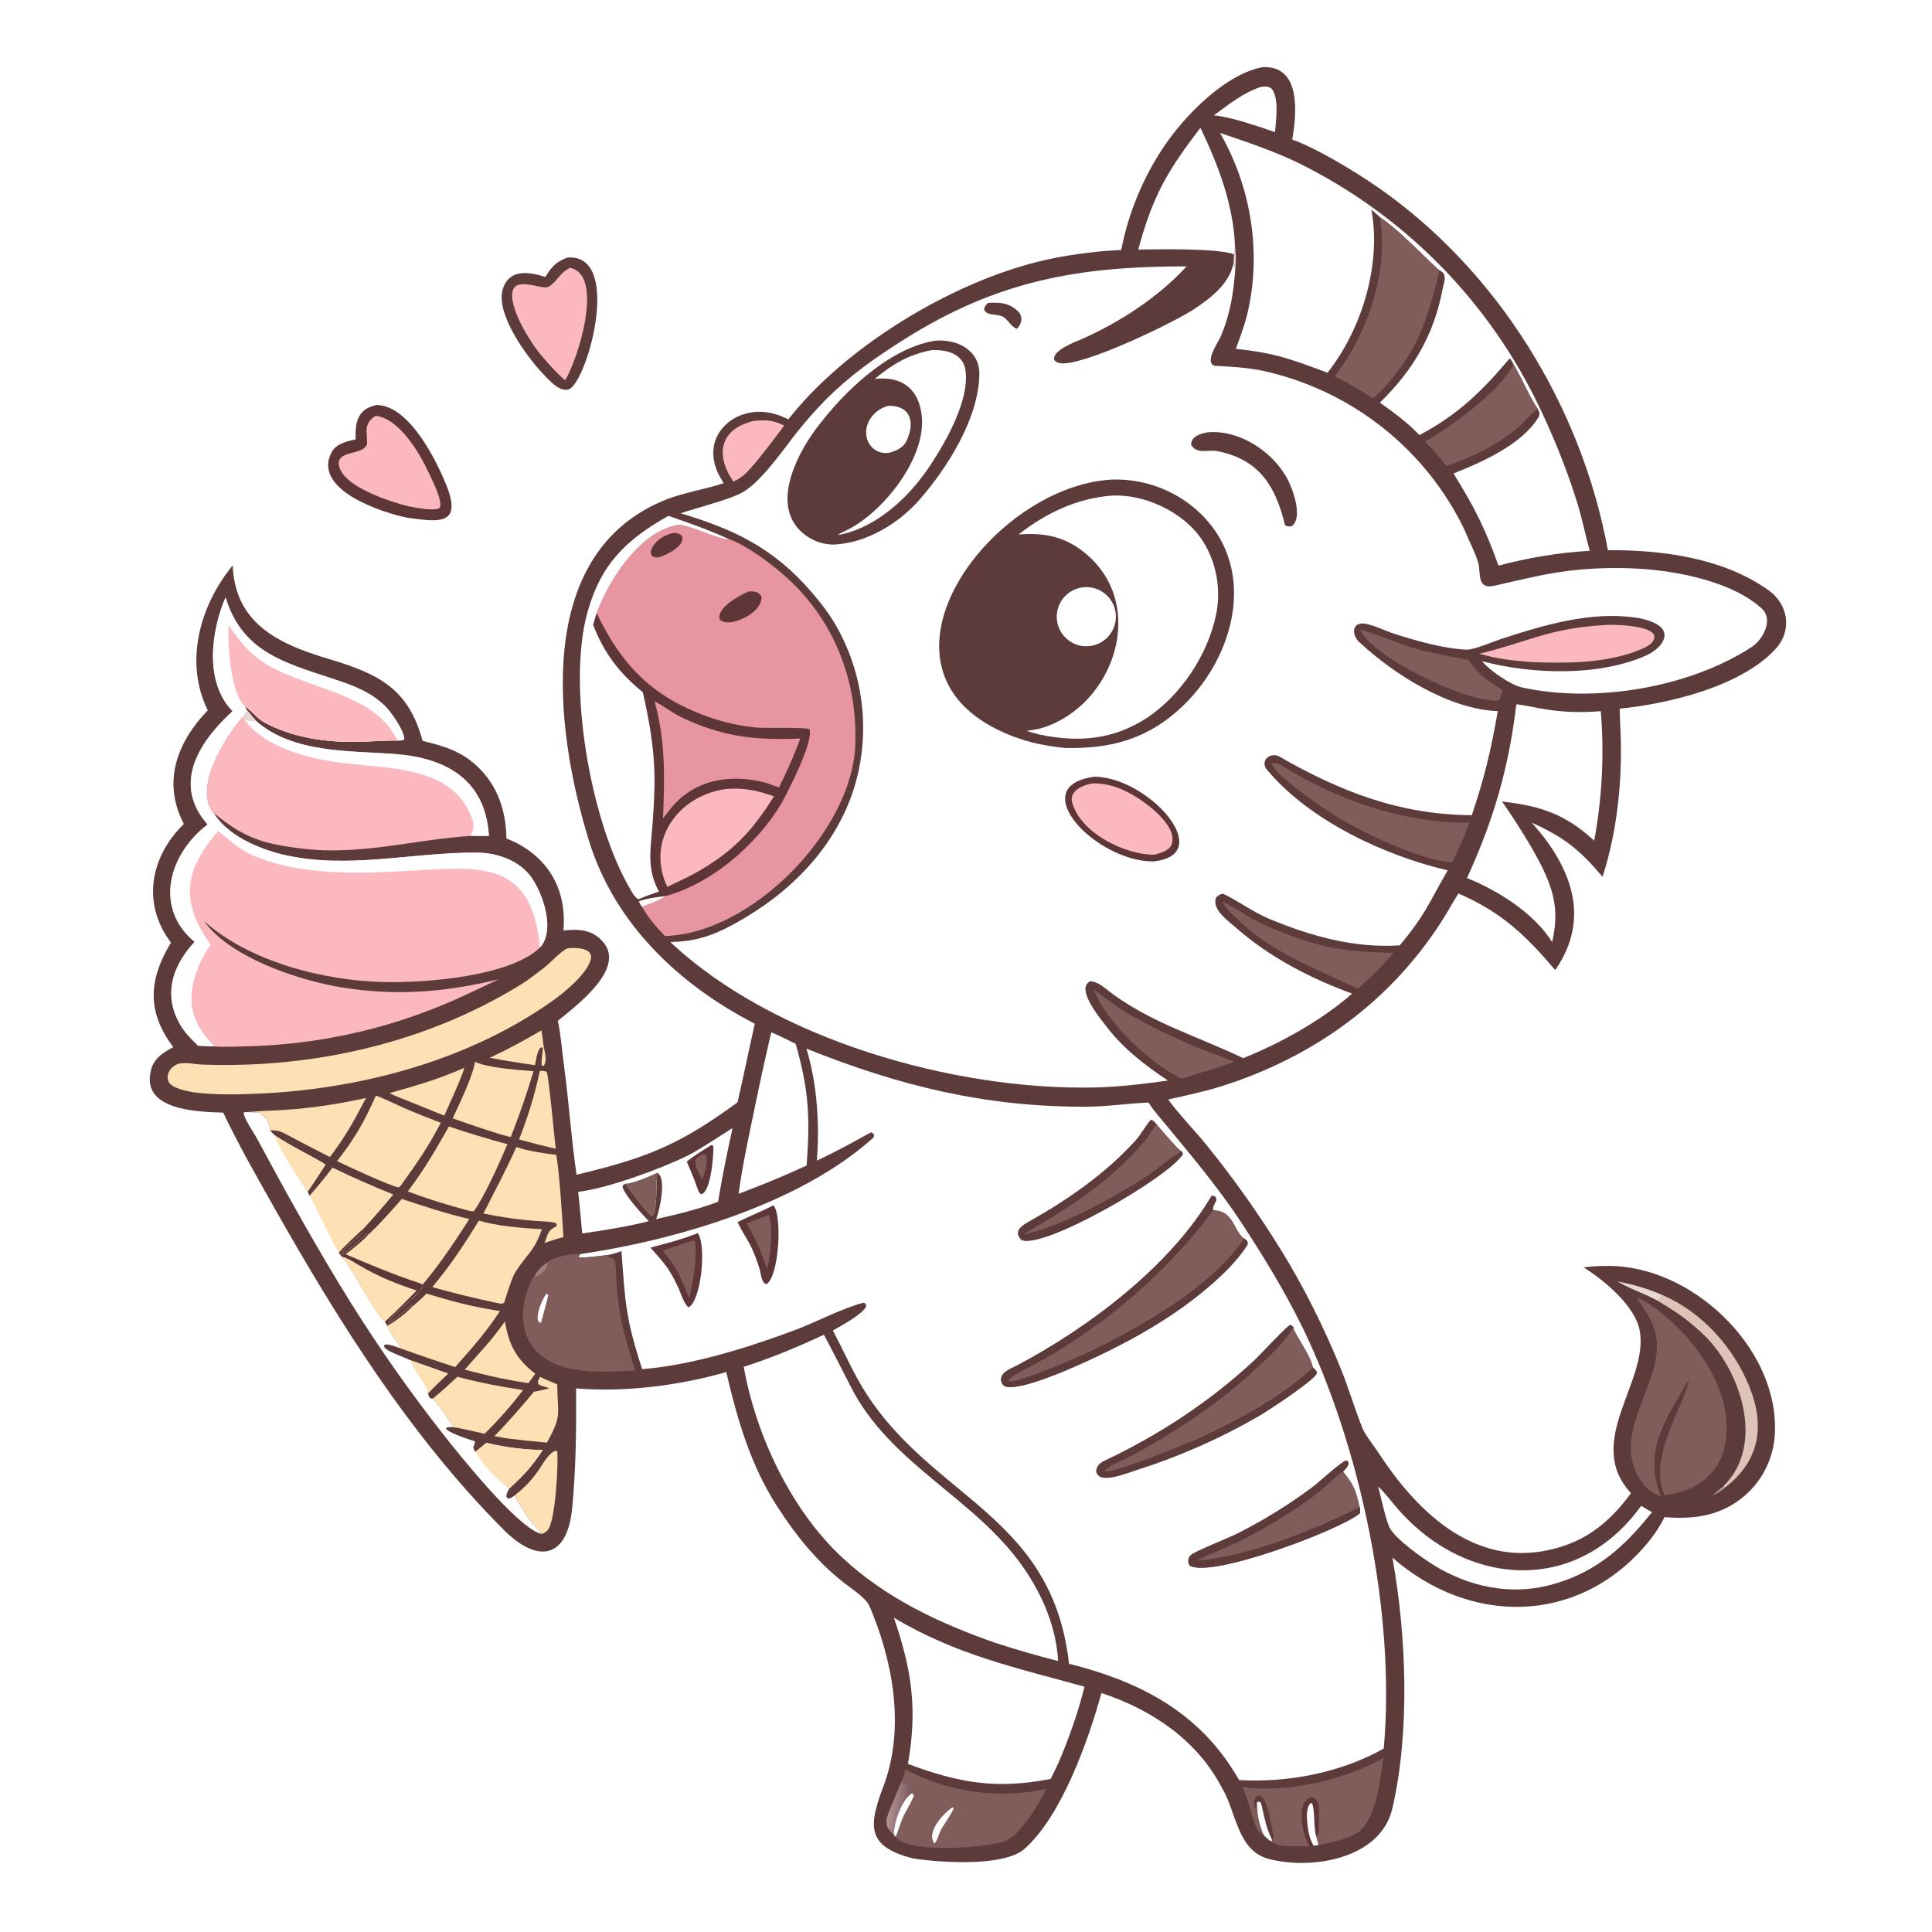 <svg version="1.1" xmlns="http://www.w3.org/2000/svg" style="display: block;" viewBox="0 0 2048 2048" width="1024" height="1024" preserveAspectRatio="none">
<defs>
	<linearGradient id="Gradient1" gradientUnits="userSpaceOnUse" x1="960.485" y1="1917.98" x2="942.328" y2="1915.29">
		<stop class="stop0" offset="0" stop-opacity="1" stop-color="rgb(128,96,102)"/>
		<stop class="stop1" offset="1" stop-opacity="1" stop-color="rgb(180,144,145)"/>
	</linearGradient>
</defs>
<path transform="translate(0,0)" fill="rgb(255,255,255)" d="M 0 0 L 2048 0 L 2048 2048 L 0 2048 L 0 0 z"/>
<path transform="translate(0,0)" fill="rgb(93,59,59)" d="M 1338.09 71.229 C 1379.78 68.714 1374.52 121.063 1369.8 147.965 C 1396.64 157.468 1437.87 182.708 1461.12 198.911 C 1588.36 287.556 1676.57 431.587 1704.43 583.223 C 1762.04 582.886 1826.61 591.422 1874.62 625.625 C 1895.99 640.844 1899.91 668.352 1882.35 687.683 C 1845.96 727.745 1768.71 746.008 1716.94 751.249 C 1717.03 757.251 1717.25 763.189 1717.56 769.182 C 1720.31 822.461 1715.18 878.445 1698.78 929.454 C 1674.35 900.751 1659.09 888.162 1623.75 872.046 C 1664.87 918.092 1687.37 972.385 1648.6 1028.33 C 1617.37 991.572 1591.81 966.976 1545.98 947.116 C 1540.04 956.433 1534.58 966.64 1528.5 976.147 C 1473.56 1062.02 1392.52 1120.31 1295.87 1151.13 C 1277.91 1156.86 1256.78 1161.39 1238.32 1165.51 C 1247.61 1178.83 1267.96 1200.02 1279.49 1214.39 C 1307.82 1249.44 1333.91 1286.24 1357.61 1324.56 C 1381.91 1363.67 1403.77 1407.77 1421.14 1450.44 C 1429.86 1471.84 1436.36 1495.03 1445.23 1516.13 C 1449.56 1524.27 1456.1 1532.17 1461.07 1539.78 C 1499.5 1598.64 1557.12 1657.12 1634 1644.55 C 1675.92 1637.7 1704.21 1616.76 1728.92 1582.79 C 1678.57 1528.53 1747.74 1464.94 1738.25 1410.98 C 1733.57 1384.35 1700.63 1357.25 1678.62 1343.39 C 1690.24 1341.99 1701.96 1341.6 1713.65 1342.19 C 1799.82 1347.3 1887.06 1433.21 1881.33 1521.28 C 1879.76 1546.09 1868.29 1569.23 1849.5 1585.51 C 1824.47 1606.92 1796.09 1610.79 1764.49 1608.22 C 1759.01 1619.01 1752.23 1629.08 1744.29 1638.2 C 1671.6 1722.79 1557.89 1722.81 1475.98 1651.13 C 1490.87 1732.91 1494.89 1835.75 1475.93 1917.11 C 1463.38 1970.9 1389.99 1982.38 1344.92 1970.53 C 1311.14 1961.64 1310.72 1920.2 1295.15 1894.95 C 1269.06 1844.64 1220.68 1812.05 1167.56 1794.72 C 1154.12 1843.54 1125.67 1924.92 1085.98 1959.88 C 1064.29 1978.99 997.908 1974.5 968.609 1970.17 C 915.523 1957.12 921.501 1933.01 938.013 1889.3 C 959.212 1828.51 946.036 1758.64 921.003 1700.94 C 916.3 1693.54 906.428 1686.56 899.645 1681.57 C 868.084 1658.35 844.064 1628.43 822.978 1595.5 C 795.489 1552.57 781.33 1503.82 769.875 1454.46 C 720.173 1468.75 662.349 1476.03 610.712 1471.75 C 610.956 1515.07 610.603 1554.74 606.594 1598.07 C 601.574 1652.31 570.215 1658.03 533.875 1621.58 C 435.44 1522.85 359.742 1402.24 291.428 1281.44 C 272.888 1248.65 252.654 1213.27 236.624 1179.43 C 207.608 1178.52 147.568 1176.75 160.553 1132.59 C 163.832 1121.44 174.087 1114.9 183.706 1110.07 C 155.201 1072.03 157.608 1038.29 181.246 999.231 C 150.079 958.027 159.064 908.449 194.899 873.403 C 171.69 829.087 187.54 786.988 220.241 752.975 C 195.048 701.836 211.888 641.631 246.673 599.384 C 246.941 607.667 248.201 615.889 250.427 623.872 C 263.277 669.394 307.603 686.25 348.583 698.545 C 401.27 714.353 432.98 729.731 447.964 785.375 C 470.746 790.869 489.098 796.238 506.519 812.932 C 527.871 833.394 536.362 859.812 536.84 888.831 C 578.998 905.245 601.41 941.136 597.196 986.365 C 613.482 984.597 628.25 985.254 639.637 998.87 C 663.319 1027.19 610.838 1066.1 591.299 1082.13 C 594.38 1095.37 595.91 1115.22 597.807 1129.21 C 602.972 1167.28 605.56 1207.38 611.173 1245.25 C 686.153 1227.3 720.038 1213.71 781.79 1168.55 C 788.183 1141.01 793.864 1112.88 800.099 1085.2 C 719.838 1043.85 651.49 979.318 624.297 891.144 C 588.113 773.819 564.121 585.461 706.758 529.295 C 724.259 522.404 748.222 518.414 767.098 512.221 C 764.555 507.89 761.681 503.168 759.861 498.658 C 744.103 459.621 780.531 429.424 817.936 437.981 C 825.115 439.624 829.137 441.543 835.625 444.478 C 840.966 437.803 846.508 431.29 852.244 424.951 C 913.458 357.996 1012.12 299.514 1100.14 277.437 C 1127.23 270.642 1160.68 266.21 1188.56 264.968 C 1196.2 225.614 1211.69 188.202 1234.09 154.959 C 1255.96 122.495 1298.36 78.964 1338.09 71.229 z"/>
<path transform="translate(0,0)" fill="rgb(255,255,255)" d="M 1307.59 279.262 L 1309.5 284.38 C 1307.62 310.178 1304.38 332.3 1294.08 356.449 C 1291.25 363.067 1280.53 377.828 1284.15 385.214 C 1285.49 386.708 1286.08 387.637 1288.09 387.759 C 1305.97 388.849 1322.49 389.448 1340.21 393.407 C 1432.67 414.059 1511.53 476.266 1552.48 561.767 C 1557.02 572.894 1563.56 585.158 1567.02 596.55 C 1569.83 605.804 1564.97 625.108 1583.34 621.038 C 1608.94 615.367 1634.2 608.814 1660.41 605.378 C 1686.23 602.127 1712.3 601.304 1738.27 602.922 C 1779.58 605.534 1836.35 616.658 1867.55 645.113 C 1880.23 656.671 1868.92 677.981 1856.91 685.818 C 1790.63 729.072 1690.45 745.727 1613.22 728.683 C 1600.9 725.957 1578.53 710.172 1570.94 700.832 C 1623.69 715.025 1696.23 717.377 1746.46 694.144 C 1755.3 690.054 1769.8 677.998 1762.47 667.06 C 1757.67 659.912 1742.77 655.951 1734.4 654.743 C 1685.94 647.747 1637.17 662.375 1591.52 677.257 C 1583.52 679.87 1562.04 688.966 1554.82 688.673 C 1530.94 687.704 1501.46 679.352 1478.53 672.014 C 1468.53 668.782 1458.66 663.582 1448.4 661.378 C 1433.2 658.114 1432 672.423 1441.05 680.824 C 1478.15 715.266 1536.25 751.902 1587.77 753.848 C 1580 797.236 1574.07 822.596 1560.2 864.113 C 1483.11 863.724 1419.83 838.6 1355.24 801.466 C 1345.16 797.459 1335.67 807.168 1343.01 815.943 C 1388.25 870.026 1467.81 907.049 1534.61 922.622 C 1514.64 957.314 1510.94 969.553 1483.78 1002.12 C 1435.79 1005.24 1390.14 992.533 1346.17 974.314 C 1328.74 967.256 1313.75 955.62 1296.97 947.612 C 1293.91 947.003 1289.39 950.058 1288.7 952.636 C 1285.42 964.844 1302.01 976.229 1310.05 983.306 C 1345.75 1014.74 1388.88 1036.99 1433.32 1053.28 C 1401.17 1081.52 1357.42 1105.87 1317.84 1121.68 C 1268.8 1098.07 1215.99 1083.07 1172.38 1048.18 C 1168.15 1044.79 1161.27 1040.14 1155.79 1040.2 C 1140.02 1047.58 1164.96 1077.76 1171.09 1085.93 C 1189.81 1110.81 1212.42 1128.34 1238.03 1145.43 C 1213.02 1148.98 1185.46 1152.23 1160.22 1152.77 C 1011.28 1155.97 820.38 1101.93 710.561 998.554 C 736.643 998.123 754.906 992.179 778.049 979.566 C 836.913 947.483 886.059 898.611 905.966 833.406 C 922.401 777.971 916.149 718.279 888.586 667.452 C 880.343 652.12 870.711 639.672 859.362 626.607 C 819.33 580.521 777.759 561.054 721.495 544.107 C 739.364 538.135 768.728 530.772 784.406 523.35 C 805.434 513.396 830.097 476.651 845.705 457.083 C 854.872 445.607 864.617 434.604 874.901 424.117 C 901.668 397.306 927.192 379.533 958.924 359.512 C 1057.61 297.249 1144.13 282.228 1257.8 282.365 C 1228.48 314.622 1187.52 341.201 1148.14 358.844 C 1140.23 362.391 1114.26 371.426 1117.68 381.988 C 1119.58 383.482 1121.11 384.54 1123.57 384.977 C 1146.58 389.061 1243.83 342.317 1266.41 327.29 C 1283.67 315.804 1303.22 300.557 1307.59 279.262 z"/>
<path transform="translate(0,0)" fill="rgb(93,59,59)" d="M 1177.63 508.424 C 1178.77 508.387 1179.91 508.349 1181.05 508.312 C 1216.02 507.807 1249.7 521.467 1274.45 546.183 C 1332.59 605.164 1308.59 695.423 1254.48 747.758 C 1217.89 783.148 1177.94 794.082 1128.63 792.847 C 1109.14 790.724 1092.64 787.71 1074.13 780.685 C 902.536 715.567 1046.5 516.523 1177.63 508.424 z"/>
<path transform="translate(0,0)" fill="rgb(255,255,255)" d="M 1177.61 525.442 C 1212.82 523.14 1254.53 542.725 1274.08 572.105 C 1289.55 595.366 1294.82 625.143 1288.89 652.577 C 1279.82 694.582 1252.19 736.325 1216.54 760.536 C 1180.17 784.285 1143.68 787.239 1102.19 778.718 C 1097.61 777.604 1092.79 776.115 1088.24 774.802 C 1094.27 773.884 1100.51 773.048 1106.21 771.177 C 1181.27 746.543 1216.69 641.708 1150.9 586.839 C 1128.92 568.511 1106.95 564.479 1079.7 566.584 C 1108.25 544.138 1141.17 528.386 1177.61 525.442 z"/>
<path transform="translate(0,0)" fill="rgb(255,255,255)" d="M 1146.95 622.719 C 1164.01 620.19 1179.91 631.921 1182.53 648.969 C 1185.14 666.018 1173.49 681.977 1156.46 684.682 C 1139.3 687.406 1123.2 675.653 1120.56 658.48 C 1117.93 641.307 1129.76 625.267 1146.95 622.719 z"/>
<path transform="translate(0,0)" fill="rgb(93,59,59)" d="M 990.55 361.235 C 1013.93 358.974 1038.6 370.653 1038.16 397.005 C 1037.39 443.279 1004.79 494.989 975.376 528.966 C 953.039 554.768 918.523 575.79 883.764 577.269 C 873.335 577.238 863.172 573.966 854.683 567.907 C 815.221 539.949 843.078 484.165 864.635 455.125 C 893.6 416.103 941.307 369.689 990.55 361.235 z"/>
<path transform="translate(0,0)" fill="rgb(255,255,255)" d="M 986.859 371.282 C 1002.71 370.169 1020.98 374.529 1023.46 392.707 C 1027.76 424.193 1003.14 467.336 986.579 492.596 C 964.106 526.879 929.266 559.667 888.108 567.255 C 890.379 565.189 894.166 563.664 897.056 562.296 C 935.208 543.923 982.217 486.126 977.052 440.401 C 973.838 411.939 955.649 398.293 927.107 401.742 C 945.473 386.446 963.146 375.894 986.859 371.282 z"/>
<path transform="translate(0,0)" fill="rgb(255,255,255)" d="M 941.362 430.176 C 964.833 429.553 970.46 446.874 961.009 467.282 C 957.565 474.718 949.792 478.102 942.069 480.084 C 937.603 480.254 934.468 480.324 930.332 478.361 C 924.865 475.832 920.778 471.038 919.148 465.239 C 914.53 449.398 926.36 434.326 941.362 430.176 z"/>
<path transform="translate(0,0)" fill="rgb(94,54,56)" d="M 1160.15 823.352 C 1217.26 823.637 1290.51 905.807 1222.96 913.118 C 1162.43 913.996 1084.87 833.343 1160.15 823.352 z"/>
<path transform="translate(0,0)" fill="rgb(251,185,191)" d="M 1158.75 830.365 C 1172.75 830.357 1184.44 833.826 1198.72 841.49 C 1212.53 848.895 1250.72 875.813 1241.53 896.188 C 1239.12 901.518 1229.18 904.849 1223.22 906.037 C 1192.5 905.965 1145.44 883.335 1136.5 850.458 C 1133.16 838.191 1148.68 831.721 1158.75 830.365 z"/>
<path transform="translate(0,0)" fill="rgb(93,59,59)" d="M 1280.62 458.225 C 1314.38 455.541 1349.38 478.888 1364.81 507.893 C 1370.7 518.957 1381.27 548.485 1369.53 557.633 C 1366.26 558.63 1365.43 558.005 1362.21 556.866 C 1352.39 516.036 1335.5 487.387 1291.07 478.357 C 1280.47 476.203 1269.09 482.148 1262.63 471.546 C 1262.49 462.301 1273.24 459.361 1280.62 458.225 z"/>
<path transform="translate(0,0)" fill="rgb(93,59,59)" d="M 1047.39 321.05 C 1059.99 320.546 1068.75 320.601 1078.7 329.578 C 1084.85 335.122 1083.3 343.588 1077.79 348.657 C 1070.48 345.192 1069.45 339.403 1063.02 335.714 C 1057.29 332.418 1045.42 335.257 1043.13 327.672 C 1044.05 324.117 1044.86 323.653 1047.39 321.05 z"/>
<path transform="translate(0,0)" fill="rgb(255,255,255)" d="M 854.804 1111.57 C 952.716 1150.88 1043.35 1173.31 1150.16 1173.2 C 1174.18 1173.17 1195.05 1169.53 1217.46 1168.77 L 1218.38 1170.17 C 1223.79 1178.33 1230.32 1185.53 1236.54 1193.07 C 1264.13 1226.54 1292.09 1259.75 1315.92 1296.07 C 1339.42 1331.91 1361.84 1368.63 1380.72 1407.13 C 1442.58 1534.45 1479.62 1711.82 1466.83 1853.56 C 1421.13 1879.22 1365.58 1889.86 1313.46 1886.93 C 1275.7 1820.29 1216.77 1786.44 1144.91 1766.72 C 1141.04 1765.64 1137.14 1764.65 1133.23 1763.75 C 1114.76 1599 977.81 1587.89 908.087 1460.02 C 899.172 1443.67 891.635 1426.62 882.886 1410.39 C 892.739 1404.71 912.038 1394.48 917.834 1385.73 L 918.215 1383.16 C 916.981 1381.7 916.705 1380.68 915.181 1381.04 C 895.033 1385.82 864.1 1401.86 845.072 1409.03 C 795.205 1427.83 733.854 1447.24 680.745 1451.33 C 663.48 1398.77 662.626 1380.75 658.83 1326.24 C 653.871 1327.91 650.038 1329.32 644.841 1330.28 C 636.876 1331.21 621.482 1333.47 614.178 1332.95 L 613.377 1331.69 L 614.919 1329.45 C 714.167 1314.97 846.692 1277.05 925.329 1206.4 C 926.53 1205.32 926.368 1204.21 926.562 1202.7 C 925.722 1201.97 923.974 1199.92 923.037 1200.44 C 904.205 1210.81 885.517 1221.29 865.902 1230.25 C 868.972 1192.31 866.154 1148.01 854.804 1111.57 z"/>
<path transform="translate(0,0)" fill="rgb(128,92,91)" d="M 1318.87 1312.87 L 1322.01 1315.29 C 1322.61 1317.18 1323.13 1318.25 1321.74 1320.44 C 1316.3 1329.04 1308.67 1338.04 1301.61 1345.19 C 1254.78 1392.55 1191.58 1426.42 1130.75 1452.34 C 1119.39 1457.18 1076.79 1474.76 1065.07 1469.45 C 1062.98 1468.3 1061.51 1465.83 1061.2 1463.5 C 1060.2 1454.5 1071.97 1450.71 1078.08 1447.48 C 1154.18 1407.23 1240.49 1342.34 1284.37 1267.63 L 1287.49 1267.99 C 1292.63 1273.01 1285.1 1275.28 1285.91 1282.79 C 1308.42 1283.19 1307.4 1304.64 1318.87 1312.87 z"/>
<path transform="translate(0,0)" fill="rgb(93,59,59)" d="M 1318.87 1312.87 L 1322.01 1315.29 C 1322.61 1317.18 1323.13 1318.25 1321.74 1320.44 C 1316.3 1329.04 1308.67 1338.04 1301.61 1345.19 C 1254.78 1392.55 1191.58 1426.42 1130.75 1452.34 C 1119.39 1457.18 1076.79 1474.76 1065.07 1469.45 C 1062.98 1468.3 1061.51 1465.83 1061.2 1463.5 C 1060.2 1454.5 1071.97 1450.71 1078.08 1447.48 C 1154.18 1407.23 1240.49 1342.34 1284.37 1267.63 L 1287.49 1267.99 C 1292.63 1273.01 1285.1 1275.28 1285.91 1282.79 C 1283.84 1286.1 1276.21 1296.07 1273.63 1299.25 C 1224.71 1359.35 1163.63 1410.12 1095.44 1446.91 C 1089.05 1450.36 1072.09 1457.75 1069.52 1463.08 L 1069.81 1464.56 C 1079.7 1465.77 1139.19 1440.34 1151.86 1434.26 C 1207.26 1407.69 1283.75 1365.29 1318.87 1312.87 z"/>
<path transform="translate(0,0)" fill="rgb(128,92,91)" d="M 1391.85 1449.57 C 1393.17 1450.96 1394.46 1452.37 1395.73 1453.8 L 1395.5 1456.62 C 1390.2 1465.02 1344.93 1495.02 1333.47 1501.62 C 1292.92 1524.99 1248.52 1544.5 1203.84 1558.59 C 1194.17 1561.64 1177.78 1568.43 1167.94 1565.99 C 1164.8 1565.21 1163.51 1563.19 1162.15 1560.56 C 1161.63 1555.41 1165.56 1551.03 1170.01 1548.93 C 1228.01 1521.57 1281.96 1486.35 1329.02 1442.67 C 1334.97 1437.15 1364.67 1405.14 1367.83 1404.4 L 1371.1 1406.64 C 1370.73 1412.21 1389.44 1435.71 1391.85 1449.57 z"/>
<path transform="translate(0,0)" fill="rgb(93,59,59)" d="M 1391.85 1449.57 C 1393.17 1450.96 1394.46 1452.37 1395.73 1453.8 L 1395.5 1456.62 C 1390.2 1465.02 1344.93 1495.02 1333.47 1501.62 C 1292.92 1524.99 1248.52 1544.5 1203.84 1558.59 C 1194.17 1561.64 1177.78 1568.43 1167.94 1565.99 C 1164.8 1565.21 1163.51 1563.19 1162.15 1560.56 C 1161.63 1555.41 1165.56 1551.03 1170.01 1548.93 C 1228.01 1521.57 1281.96 1486.35 1329.02 1442.67 C 1334.97 1437.15 1364.67 1405.14 1367.83 1404.4 L 1371.1 1406.64 L 1370.46 1407.77 C 1361.99 1422.45 1346.57 1436.77 1334.13 1448.47 C 1293.34 1486.82 1246.21 1518.15 1196.97 1544.53 C 1191.45 1547.49 1173.05 1554.68 1170.72 1559.59 C 1179.08 1562.32 1252.64 1532.64 1266.13 1526.67 C 1307.24 1508.49 1359.27 1480.73 1391.85 1449.57 z"/>
<path transform="translate(0,0)" fill="rgb(128,92,91)" d="M 1441.39 1597.46 C 1441.8 1600.61 1442.05 1601.11 1441.46 1604.28 C 1420.66 1621.8 1282.74 1673.81 1260.92 1659.44 C 1260.14 1657.91 1259.7 1656.77 1259.67 1654.99 C 1259.63 1652.49 1260.41 1650.48 1262.11 1648.64 C 1265.46 1645.04 1301.26 1630.74 1309.67 1626.66 C 1338.08 1612.53 1365.18 1595.89 1390.64 1576.94 C 1398.4 1571.17 1422.97 1548.37 1427.27 1548.15 C 1429.82 1550.18 1429.17 1548.91 1429.52 1551.95 C 1428.15 1555.46 1427.29 1556.04 1424.64 1558.93 L 1423.77 1559.88 C 1435.26 1573.95 1437.27 1579.49 1441.39 1597.46 z"/>
<path transform="translate(0,0)" fill="rgb(93,59,59)" d="M 1441.39 1597.46 C 1441.8 1600.61 1442.05 1601.11 1441.46 1604.28 C 1420.66 1621.8 1282.74 1673.81 1260.92 1659.44 C 1260.14 1657.91 1259.7 1656.77 1259.67 1654.99 C 1259.63 1652.49 1260.41 1650.48 1262.11 1648.64 C 1265.46 1645.04 1301.26 1630.74 1309.67 1626.66 C 1338.08 1612.53 1365.18 1595.89 1390.64 1576.94 C 1398.4 1571.17 1422.97 1548.37 1427.27 1548.15 C 1429.82 1550.18 1429.17 1548.91 1429.52 1551.95 C 1428.15 1555.46 1427.29 1556.04 1424.64 1558.93 L 1423.77 1559.88 C 1418.64 1562.98 1408.18 1572.78 1403.18 1577.1 C 1394.1 1584.97 1384.49 1592.22 1374.43 1598.81 C 1345.61 1617.4 1316.76 1634.15 1284.78 1646.63 C 1279.27 1648.78 1273.67 1651.52 1268.47 1654.36 C 1322.16 1650.33 1393.55 1621.69 1441.39 1597.46 z"/>
<path transform="translate(0,0)" fill="rgb(128,92,91)" d="M 1252.83 1220.74 C 1253.75 1222.04 1253.28 1221.2 1253.9 1223.43 C 1239.75 1247.47 1105.98 1324.9 1082.79 1314.33 C 1074.34 1305.68 1082.24 1299.84 1089.77 1295.6 C 1131.37 1272.22 1171.12 1244.93 1203.39 1209.46 C 1209.83 1202.38 1213.77 1194.15 1219.94 1187.13 C 1223.05 1187.88 1223.17 1188.91 1225.86 1191.55 C 1230.57 1196.89 1248.36 1218.13 1252.83 1220.74 z"/>
<path transform="translate(0,0)" fill="rgb(93,59,59)" d="M 1252.83 1220.74 C 1253.75 1222.04 1253.28 1221.2 1253.9 1223.43 C 1239.75 1247.47 1105.98 1324.9 1082.79 1314.33 C 1074.34 1305.68 1082.24 1299.84 1089.77 1295.6 C 1131.37 1272.22 1171.12 1244.93 1203.39 1209.46 C 1209.83 1202.38 1213.77 1194.15 1219.94 1187.13 C 1223.05 1187.88 1223.17 1188.91 1225.86 1191.55 C 1222.05 1196.99 1218.81 1202.68 1214.64 1207.83 C 1188.11 1240.57 1154.2 1265.66 1118.91 1288.15 C 1107.87 1295.2 1095.03 1301.52 1084.49 1308.74 C 1123.03 1301.16 1181.54 1268.98 1215.07 1247.29 C 1223.17 1242.04 1246.84 1222.11 1252.83 1220.74 z"/>
<path transform="translate(0,0)" fill="rgb(94,54,56)" d="M 739.733 1307.14 C 749.201 1320.88 743.127 1378.83 730.042 1385.81 C 725.815 1383.81 721.522 1370.87 719.396 1365.71 C 709.214 1344.12 705.277 1340.38 689.514 1322.5 C 707.448 1317.76 722.446 1314.01 739.733 1307.14 z"/>
<path transform="translate(0,0)" fill="rgb(128,92,91)" d="M 734.597 1314.93 C 735.809 1315.04 735.039 1314.87 736.698 1316.01 C 739.332 1331.26 734.486 1361.31 730.588 1376.36 C 728.424 1370.75 726.123 1365.2 723.688 1359.7 C 717.867 1344.94 711.85 1337.96 702.47 1325.56 C 713.208 1322.1 723.918 1318.56 734.597 1314.93 z"/>
<path transform="translate(0,0)" fill="rgb(94,54,56)" d="M 819.726 1277.74 C 829.305 1286.5 826.218 1353.35 812.377 1361.29 L 810.154 1360.31 C 807.084 1356.22 806.471 1350.71 805.341 1345.53 C 802.397 1336.22 799.038 1326.86 794.441 1318.23 C 790.318 1310.49 785.454 1303.49 781.907 1295.45 C 794.188 1289.23 806.594 1284.58 819.726 1277.74 z"/>
<path transform="translate(0,0)" fill="rgb(128,92,91)" d="M 814.659 1288.13 L 815.667 1289.12 C 819.302 1305.46 817.098 1329.32 813.159 1345.7 C 811.756 1341.44 810.073 1337 808.548 1332.76 C 803.258 1317.63 799.311 1310.66 791.5 1296.89 C 798.36 1293.84 807.476 1290.77 814.659 1288.13 z"/>
<path transform="translate(0,0)" fill="rgb(232,149,162)" d="M 708.565 546.86 C 731.728 554.899 750.171 561.364 772.574 571.408 C 788.697 577.063 807.704 590.781 821.653 601.806 C 880.34 648.189 909.377 716.08 906.624 789.77 C 903.217 880.978 797.022 989.732 704.812 992.223 C 694.676 981.485 688.236 974.14 680.655 961.38 C 678.865 958.868 678.16 958.312 677.466 955.31 L 677.163 953.121 C 672.667 951.874 669.258 944.415 667.008 940.513 C 626.298 869.893 600.868 727.552 622.784 649.019 C 637.057 597.874 663.463 572.303 708.565 546.86 z"/>
<path transform="translate(0,0)" fill="rgb(94,54,56)" d="M 708.565 546.86 C 731.728 554.899 750.171 561.364 772.574 571.408 C 765.247 573.887 728.359 554.816 718.407 556.508 C 683.442 562.451 654.901 602.185 640.943 630.509 C 637.837 636.821 635.007 643.265 632.461 649.823 C 658.506 704.561 691.469 738.796 750.112 759.632 C 766.843 765.649 784.259 769.555 801.957 771.26 C 811.112 772.097 855.039 770.694 858.136 773.048 C 861.941 786.034 839.799 829.459 834.07 840.95 C 810.817 887.589 759.567 934.119 708.698 948.933 C 707.511 949.277 706.313 949.58 705.105 949.842 C 699.787 955.021 687.768 958.03 680.655 961.38 C 678.865 958.868 678.16 958.312 677.466 955.31 L 677.163 953.121 C 672.667 951.874 669.258 944.415 667.008 940.513 C 626.298 869.893 600.868 727.552 622.784 649.019 C 637.057 597.874 663.463 572.303 708.565 546.86 z"/>
<path transform="translate(0,0)" fill="rgb(255,255,255)" d="M 708.565 546.86 C 731.728 554.899 750.171 561.364 772.574 571.408 C 765.247 573.887 728.359 554.816 718.407 556.508 C 683.442 562.451 654.901 602.185 640.943 630.509 C 637.837 636.821 635.007 643.265 632.461 649.823 C 631.182 654.037 629.859 658.238 628.745 662.499 C 640.396 692.365 656.675 713.776 681.424 733.795 C 687.942 762.604 693.005 790.248 693.721 819.897 C 694.158 838.011 692.996 856.154 691.675 874.212 C 689.754 900.451 685.264 921.031 698.551 945.089 C 693.097 947.075 681.968 950.763 677.163 953.121 C 672.667 951.874 669.258 944.415 667.008 940.513 C 626.298 869.893 600.868 727.552 622.784 649.019 C 637.057 597.874 663.463 572.303 708.565 546.86 z"/>
<path transform="translate(0,0)" fill="rgb(255,255,255)" d="M 677.466 955.31 C 685.488 952.359 696.652 950.991 705.105 949.842 C 699.787 955.021 687.768 958.03 680.655 961.38 C 678.865 958.868 678.16 958.312 677.466 955.31 z"/>
<path transform="translate(0,0)" fill="rgb(232,149,162)" d="M 693.901 743.45 C 702.899 747.871 713.196 756.044 722.658 760.541 C 766.433 781.344 801.588 784.846 848.348 782.916 C 841.772 800.601 834.226 817.911 825.742 834.764 L 811.678 829.695 C 781.251 821.764 747.939 824.001 722.839 844.901 C 714.549 851.804 709.176 859.146 702.809 867.721 C 704.58 824.905 705.594 785.513 693.901 743.45 z"/>
<path transform="translate(0,0)" fill="rgb(251,185,191)" d="M 769.629 836.349 C 788.432 834.914 802.703 837.775 820.44 844.156 C 796.495 882.395 776.013 903.609 736.446 925.805 C 727.317 930.749 716.757 935.591 707.341 940.159 C 684.373 891.22 718.599 843.365 769.629 836.349 z"/>
<path transform="translate(0,0)" fill="rgb(94,54,56)" d="M 793.506 627.037 C 799.504 626.602 804.342 626.967 807.327 632.691 C 807.191 647.441 787.922 657.184 775.347 659.642 C 770.628 659.916 766.825 660.016 763.049 656.932 C 758.666 644.774 784.041 630.894 793.506 627.037 z"/>
<path transform="translate(0,0)" fill="rgb(94,54,56)" d="M 712.957 565.089 C 717.04 564.832 720.281 565.166 723.139 568.397 C 725.948 578.979 707.538 587.605 699.514 590.494 C 681.959 594.285 689.698 570.884 712.957 565.089 z"/>
<path transform="translate(0,0)" fill="rgb(251,185,191)" d="M 239.098 633.199 C 256.441 690.191 299.897 702.107 352.006 719.241 C 372.597 726.012 390.982 732.31 407.18 747.436 C 414.511 754.282 428.366 774.323 428.594 783.44 C 426.277 785.431 425.051 784.779 421.206 785.04 C 408.975 784.769 393.273 786.086 380.121 786.289 C 345.996 787.094 311.226 782.189 280.723 766.108 C 272.993 762.033 266.167 752.936 259.447 748.453 L 261.749 752.776 C 260.096 756.61 260.114 756.538 257.427 759.756 C 243.095 776.097 204.444 831.959 225.359 860.781 C 225.679 861.038 226 861.296 226.32 861.554 C 241.003 885.664 274.097 899.76 300.254 905.953 C 368.214 922.043 437.834 903.19 506.101 903.811 C 529.209 904.022 554.629 913.884 566.14 934.436 C 576.863 952.037 588.06 987.115 572.44 1004.42 C 540.651 1035.04 451.568 1042 407.504 1041.05 C 343.567 1039.68 264.432 1019.61 216.189 976.252 C 243.14 1014.45 315.491 1039.04 361.307 1046.54 C 419.797 1056.11 471.495 1051.83 528.459 1038.13 C 510.121 1046.79 488.506 1057.42 469.94 1065.02 C 405.982 1091.64 337.745 1106.51 268.508 1108.91 C 261.945 1109.12 231.961 1110.31 227.238 1109.25 C 221.475 1109.06 215.714 1108.81 209.955 1108.51 C 200.215 1098.82 193.276 1092.12 187.511 1079.45 C 173.723 1049.14 185.203 1021.36 206.257 998.425 C 162.535 962.156 179.34 904.737 220.131 873.985 C 181.911 831.025 211.364 785.84 246.555 753.902 C 216.517 723.479 223.629 669.002 239.098 633.199 z"/>
<path transform="translate(0,0)" fill="rgb(255,255,255)" d="M 239.098 633.199 C 256.441 690.191 299.897 702.107 352.006 719.241 C 372.597 726.012 390.982 732.31 407.18 747.436 C 414.511 754.282 428.366 774.323 428.594 783.44 C 426.277 785.431 425.051 784.779 421.206 785.04 C 408.975 784.769 393.273 786.086 380.121 786.289 C 345.996 787.094 311.226 782.189 280.723 766.108 C 272.993 762.033 266.167 752.936 259.447 748.453 L 261.749 752.776 C 260.096 756.61 260.114 756.538 257.427 759.756 C 243.095 776.097 204.444 831.959 225.359 860.781 C 225.679 861.038 226 861.296 226.32 861.554 C 241.003 885.664 274.097 899.76 300.254 905.953 C 368.214 922.043 437.834 903.19 506.101 903.811 C 529.209 904.022 554.629 913.884 566.14 934.436 C 576.863 952.037 588.06 987.115 572.44 1004.42 C 563.367 911.363 510.056 918.77 432.896 923.154 C 379.002 926.217 316.222 928.375 265.982 905.882 C 253.878 900.463 241.8 889.062 231.238 880.997 C 194.464 923.701 191.125 955.512 223.268 1001.6 C 210.743 1018.6 200.212 1045.46 203.513 1066.91 C 206.338 1085.27 215.398 1095.88 227.238 1109.25 C 221.475 1109.06 215.714 1108.81 209.955 1108.51 C 200.215 1098.82 193.276 1092.12 187.511 1079.45 C 173.723 1049.14 185.203 1021.36 206.257 998.425 C 162.535 962.156 179.34 904.737 220.131 873.985 C 181.911 831.025 211.364 785.84 246.555 753.902 C 216.517 723.479 223.629 669.002 239.098 633.199 z"/>
<path transform="translate(0,0)" fill="rgb(251,185,191)" d="M 259.447 748.453 C 244.209 734.048 241.374 682.717 242.151 662.849 C 251.955 675.942 258.911 686.516 271.833 696.802 C 314.637 730.874 395.83 730.403 421.206 785.04 C 408.975 784.769 393.273 786.086 380.121 786.289 C 345.996 787.094 311.226 782.189 280.723 766.108 C 272.993 762.033 266.167 752.936 259.447 748.453 z"/>
<path transform="translate(0,0)" fill="rgb(255,255,255)" d="M 1293.3 140.918 C 1321.21 150.341 1349.24 159.702 1375.81 172.501 C 1484.8 226.04 1573.19 313.885 1627.4 422.538 C 1644.71 457.393 1660.05 494.868 1671.64 532.031 C 1676.98 549.126 1680.45 566.737 1685.17 583.862 C 1652.48 585.83 1620.07 591.108 1588.45 599.615 C 1574.29 559.901 1563 537.901 1540.78 501.924 C 1570.75 489.977 1613.36 471.348 1631.02 442.032 C 1632.81 439.066 1631.66 436.261 1630.08 433.52 C 1621.88 421.799 1612.59 400.071 1604.46 386.242 C 1602.92 383.424 1602.43 381.202 1600.12 380.092 C 1571.12 414.567 1545.25 439.826 1504.65 461.187 C 1492.77 448.511 1476.92 436.865 1462.73 426.803 C 1497.69 392.753 1519.8 355.502 1529.1 307.114 C 1530.75 298.558 1534.83 290.948 1526.04 286.598 C 1522.16 283.888 1510.98 272.592 1507.2 268.988 C 1492.12 254.62 1479.7 241.961 1462.53 229.975 L 1453.68 222.014 C 1464.62 280.058 1443.52 349.39 1407.19 395.101 C 1368.83 380.767 1351.43 374.152 1310.02 369.765 C 1315.24 355.655 1320.17 342.552 1323.35 327.761 C 1337.01 264.187 1325.46 197.05 1293.3 140.918 z"/>
<path transform="translate(0,0)" fill="rgb(255,255,255)" d="M 873.262 1414.91 C 873.917 1415.16 899.028 1464.37 901.541 1469.36 C 943.654 1552.97 1034.29 1587.76 1085.8 1663 C 1105.66 1692 1119.54 1725.39 1121.7 1760.78 C 1099.35 1755.08 1077.19 1748.66 1055.25 1741.53 C 995.596 1720.7 938.767 1694.15 892.151 1650.46 C 838.181 1599.89 801.277 1521.13 788.38 1448.84 C 816.976 1439.85 846.133 1427.61 873.262 1414.91 z"/>
<path transform="translate(0,0)" fill="rgb(251,185,191)" d="M 261.749 752.776 C 264.905 756.545 268.368 760.893 271.641 764.483 C 311.149 798.685 370.224 795.609 418.915 799.323 C 473.618 803.496 514.725 826.999 518.241 886.113 L 499.05 886.056 C 438.021 890.087 381.963 907.093 320.247 899.57 C 278.277 894.454 258.735 888.308 226.32 861.554 C 226 861.296 225.679 861.038 225.359 860.781 C 204.444 831.959 243.095 776.097 257.427 759.756 C 260.114 756.538 260.096 756.61 261.749 752.776 z"/>
<path transform="translate(0,0)" fill="rgb(255,255,255)" d="M 261.749 752.776 C 264.905 756.545 268.368 760.893 271.641 764.483 C 311.149 798.685 370.224 795.609 418.915 799.323 C 473.618 803.496 514.725 826.999 518.241 886.113 L 499.05 886.056 C 501.243 881.298 502.831 875.645 501.26 870.535 C 482.238 808.785 405.66 815.581 354.46 807.592 C 322.151 802.551 280.138 791.215 259.503 763.512 L 257.427 759.756 C 260.114 756.538 260.096 756.61 261.749 752.776 z"/>
<path transform="translate(0,0)" fill="rgb(231,215,213)" d="M 261.749 752.776 C 264.905 756.545 268.368 760.893 271.641 764.483 C 266.995 764.77 264.065 764.164 259.503 763.512 L 257.427 759.756 C 260.114 756.538 260.096 756.61 261.749 752.776 z"/>
<path transform="translate(0,0)" fill="rgb(255,255,255)" d="M 947.525 1714.8 C 1013.06 1754.07 1076.71 1767.83 1149.58 1787.95 C 1143.34 1813.85 1132.67 1844.11 1122.02 1868.58 C 1119.54 1874.14 1116.44 1880.21 1113.77 1885.75 C 1056.26 1896.91 1016.99 1890.13 962.445 1869.85 C 972.717 1811.88 966.543 1770 947.525 1714.8 z"/>
<path transform="translate(0,0)" fill="rgb(255,255,255)" d="M 1607.39 746.551 C 1617.3 747.588 1630.13 750.813 1640.44 752.28 C 1660.52 755.137 1676.92 755.405 1696.95 753.887 C 1700.68 799.757 1698.31 845.919 1689.92 891.169 C 1658.95 862.649 1632.48 854.208 1592.23 849.645 C 1605.76 869.051 1623.51 896.84 1633.9 917.545 C 1648.11 946.218 1652.52 967.19 1645.34 998.707 C 1626.59 968.297 1587.58 943.719 1555.07 930.783 C 1583.37 868.842 1599.24 814.594 1607.39 746.551 z"/>
<path transform="translate(0,0)" fill="rgb(255,255,255)" d="M 572.223 1625.62 C 546.418 1616.61 487.416 1542.81 468.793 1519.11 C 434.203 1474.98 401.96 1429.06 372.198 1381.54 C 336.915 1325.07 303.613 1264.91 272.052 1206.22 C 269.269 1201.05 257.002 1183.43 258.507 1179.06 L 261.536 1178.83 C 265.904 1178.99 270.262 1179.21 274.631 1179.13 C 280.816 1184.45 285.406 1187.48 286.097 1196.11 C 286.152 1196.84 286.196 1197.57 286.228 1198.3 L 291.053 1203.34 C 309.291 1215.6 327.202 1223.47 345.088 1234.45 C 339.278 1243.27 332.09 1254.89 326.031 1263.25 L 328.338 1267.64 C 336.501 1258.07 344.97 1248.02 352.512 1237.95 C 373.573 1248.11 394.969 1257.56 416.664 1266.28 C 406.609 1278.43 396.247 1290.33 385.589 1301.95 C 380 1307.32 362.889 1323.01 359.234 1328 C 359.843 1328.78 361.917 1331.58 362.515 1332.07 C 374.868 1346.96 396.271 1390.7 408.088 1401.22 L 410.584 1405.24 C 413.67 1414.12 421.891 1421.74 425.092 1429.5 C 420.887 1428.09 412.45 1424.68 408.546 1425.2 L 406.971 1426.65 C 407.325 1432.22 429.039 1438.57 434.619 1441.78 L 474.955 1456.03 C 467.674 1462.81 460.573 1469.79 453.658 1476.95 C 454.969 1480.92 454.125 1480.39 456.89 1482.5 L 458.837 1482.57 C 461.355 1484.02 479.976 1509.79 480.946 1512.99 C 477.795 1512.89 475.033 1512.31 472.641 1514.05 C 474.35 1518.75 497.328 1525.77 503.464 1527.94 C 503.117 1535.15 499.416 1531.58 503.831 1539.09 L 515.664 1529.44 C 535.233 1534.19 555.267 1536.76 575.401 1537.09 C 562.986 1555.49 555.828 1563.15 539.657 1578.1 C 538.056 1581.41 536.514 1583.56 536.89 1587.15 C 540.045 1590.05 542.256 1587.4 545.475 1585.22 C 552.792 1598.62 561.451 1612.81 572.458 1623.37 L 572.223 1625.62 z"/>
<path transform="translate(0,0)" fill="rgb(253,224,179)" d="M 352.512 1237.95 C 373.573 1248.11 394.969 1257.56 416.664 1266.28 C 406.609 1278.43 396.247 1290.33 385.589 1301.95 C 380 1307.32 362.889 1323.01 359.234 1328 C 349.741 1312.65 338.042 1285.33 328.338 1267.64 C 336.501 1258.07 344.97 1248.02 352.512 1237.95 z"/>
<path transform="translate(0,0)" fill="rgb(253,224,179)" d="M 515.664 1529.44 C 535.233 1534.19 555.267 1536.76 575.401 1537.09 C 562.986 1555.49 555.828 1563.15 539.657 1578.1 C 525.021 1566.68 513.668 1554.93 503.831 1539.09 L 515.664 1529.44 z"/>
<path transform="translate(0,0)" fill="rgb(253,224,179)" d="M 291.053 1203.34 C 309.291 1215.6 327.202 1223.47 345.088 1234.45 C 339.278 1243.27 332.09 1254.89 326.031 1263.25 C 318.231 1252.56 294.182 1215.41 291.053 1203.34 z"/>
<path transform="translate(0,0)" fill="rgb(253,224,179)" d="M 434.619 1441.78 L 474.955 1456.03 C 467.674 1462.81 460.573 1469.79 453.658 1476.95 C 452.078 1467.59 439.017 1453.84 434.619 1441.78 z"/>
<path transform="translate(0,0)" fill="rgb(253,224,179)" d="M 601.688 1005.2 C 608.715 1004.43 629.023 1004.02 626.329 1016.58 C 623.108 1031.59 598.741 1051.64 586.798 1060.16 C 498.133 1123.38 385.282 1153.85 277.519 1159.16 C 254.19 1160.21 227.559 1160.99 204.767 1157.81 C 197.454 1156.43 183.879 1154 179.297 1147.67 C 174.077 1139.06 182.322 1128.47 191.078 1127.29 C 198.806 1126.11 206.741 1128.24 214.482 1128.51 C 331.975 1132.73 451.27 1105.75 551.876 1043.83 C 560.932 1038.25 568.14 1032.32 576.375 1026.11 C 583.888 1020.44 593.663 1008.78 601.688 1005.2 z"/>
<path transform="translate(0,0)" fill="rgb(128,92,91)" d="M 1734.65 1375.64 C 1741.26 1377.52 1747.73 1381.72 1753.24 1385.74 C 1797.45 1418.01 1841.81 1478.03 1827.61 1535.85 C 1820.14 1566.24 1793.82 1581.27 1764.72 1585.22 C 1751.42 1557.46 1767.82 1519.71 1778.97 1493.92 C 1784.55 1481.68 1787.7 1473.93 1790.98 1460.94 C 1766.98 1503.23 1740.76 1536.67 1760.63 1586.52 C 1751.85 1582.68 1745.35 1578.28 1739.74 1570.17 C 1710.37 1527.67 1748.13 1482.55 1755.26 1439.78 C 1759.89 1412 1749.76 1396.81 1734.65 1375.64 z"/>
<path transform="translate(0,0)" fill="rgb(128,92,91)" d="M 580.634 1338.01 C 585.128 1332.64 607.877 1328.12 614.919 1329.45 L 613.377 1331.69 L 614.178 1332.95 C 621.482 1333.47 636.876 1331.21 644.841 1330.28 L 645.697 1332.78 C 648.12 1333.86 648.219 1333.79 650.874 1334.18 C 653.13 1337.5 653.044 1350.48 653.222 1355.11 C 654.533 1389.15 662.799 1420.6 673.353 1452.8 C 628.372 1455.66 559.144 1459.26 554.319 1397.37 C 553.4 1385.59 558.714 1362.11 566.279 1352.96 C 570.919 1345.13 573.44 1343.12 580.634 1338.01 z"/>
<path transform="translate(0,0)" fill="rgb(161,125,123)" d="M 580.634 1338.01 C 580.029 1345.37 574.259 1352.94 566.279 1352.96 C 570.919 1345.13 573.44 1343.12 580.634 1338.01 z"/>
<path transform="translate(0,0)" fill="rgb(255,255,255)" d="M 578.984 1371.59 L 581.147 1372.26 C 581.364 1373.63 574.315 1399.77 573.33 1402.54 C 570.994 1401.26 571.164 1401.35 569.956 1398.95 C 569.555 1389.57 573.968 1379.37 578.984 1371.59 z"/>
<path transform="translate(0,0)" fill="rgb(128,92,91)" d="M 1462.53 229.975 C 1479.7 241.961 1492.12 254.62 1507.2 268.988 C 1510.98 272.592 1522.16 283.888 1526.04 286.598 C 1515.07 330.423 1505.83 365.649 1475.33 401.51 C 1469.47 408.41 1462.48 416.745 1455.31 422.117 C 1445.13 415.453 1425.55 403.556 1414.7 399.141 C 1417.61 395.203 1420.46 391.226 1423.26 387.211 C 1452.91 344.038 1471.94 282.05 1462.53 229.975 z"/>
<path transform="translate(0,0)" fill="rgb(253,224,179)" d="M 425.956 1270.92 C 451.659 1279.47 471.179 1285.92 497.521 1292.28 C 481.173 1317.49 467.45 1338.45 448.143 1361.55 C 448.577 1370.45 415.422 1392.3 412.104 1401.37 L 412.957 1402.09 C 418.267 1398.99 431.375 1388.09 436.079 1383.81 L 437.378 1384.82 C 432.072 1390.77 417.701 1402.2 410.584 1405.24 L 408.088 1401.22 C 396.271 1390.7 374.868 1346.96 362.515 1332.07 C 361.917 1331.58 359.843 1328.78 359.234 1328 C 362.889 1323.01 380 1307.32 385.589 1301.95 C 382.658 1312.56 363.823 1321.69 362.442 1328.87 L 363.51 1329.74 C 366.452 1328.58 385.216 1310.92 389.802 1307.16 L 390.523 1308.73 C 402.914 1297.33 414.742 1283.56 425.956 1270.92 z"/>
<path transform="translate(0,0)" fill="rgb(253,224,179)" d="M 385.589 1301.95 C 382.658 1312.56 363.823 1321.69 362.442 1328.87 L 363.51 1329.74 C 366.452 1328.58 385.216 1310.92 389.802 1307.16 L 390.523 1308.73 C 383.724 1316.12 374.42 1323.34 366.508 1329.63 C 389.157 1339.19 411.622 1348.87 434.903 1356.79 C 439.175 1358.24 443.989 1359.86 448.143 1361.55 C 448.577 1370.45 415.422 1392.3 412.104 1401.37 L 412.957 1402.09 C 418.267 1398.99 431.375 1388.09 436.079 1383.81 L 437.378 1384.82 C 432.072 1390.77 417.701 1402.2 410.584 1405.24 L 408.088 1401.22 C 396.271 1390.7 374.868 1346.96 362.515 1332.07 C 361.917 1331.58 359.843 1328.78 359.234 1328 C 362.889 1323.01 380 1307.32 385.589 1301.95 z"/>
<path transform="translate(0,0)" fill="rgb(94,54,56)" d="M 385.589 1301.95 C 382.658 1312.56 363.823 1321.69 362.442 1328.87 L 363.51 1329.74 C 366.452 1328.58 385.216 1310.92 389.802 1307.16 L 390.523 1308.73 C 383.724 1316.12 374.42 1323.34 366.508 1329.63 C 389.157 1339.19 411.622 1348.87 434.903 1356.79 C 439.175 1358.24 443.989 1359.86 448.143 1361.55 C 448.577 1370.45 415.422 1392.3 412.104 1401.37 L 412.957 1402.09 C 418.267 1398.99 431.375 1388.09 436.079 1383.81 L 437.378 1384.82 C 432.072 1390.77 417.701 1402.2 410.584 1405.24 L 408.088 1401.22 C 409.199 1399.72 416.96 1392.72 418.858 1390.87 C 426.558 1383.33 434.176 1375.7 441.711 1367.99 C 420.236 1360.98 400.389 1352.97 380.992 1341.4 C 375.732 1338.27 368.314 1333.51 362.515 1332.07 C 361.917 1331.58 359.843 1328.78 359.234 1328 C 362.889 1323.01 380 1307.32 385.589 1301.95 z"/>
<path transform="translate(0,0)" fill="rgb(128,92,91)" d="M 960.219 1875.64 C 1002.75 1899.73 1061.67 1907.74 1109.5 1896.02 C 1101.58 1911.88 1081.56 1946.09 1064.72 1951.87 C 1043.22 1959.25 963.042 1965.04 949.382 1947.19 L 947.426 1944.61 C 934.076 1933.97 940.825 1925 946.252 1911.18 C 949.405 1903.15 952.996 1895.15 956.308 1887.17 C 957.497 1882.58 958.455 1880.05 960.219 1875.64 z"/>
<path transform="translate(0,0)" fill="url(#Gradient1)" d="M 956.308 1887.17 L 956.619 1890.8 C 961.946 1893.3 966.264 1887.33 966.756 1900.75 C 955.146 1908.95 948.12 1930.93 947.426 1944.61 C 934.076 1933.97 940.825 1925 946.252 1911.18 C 949.405 1903.15 952.996 1895.15 956.308 1887.17 z"/>
<path transform="translate(0,0)" fill="rgb(255,255,255)" d="M 966.756 1900.75 C 967.914 1902.2 969.054 1902.91 968.583 1904.08 C 966.443 1909.37 962.275 1916.58 959.518 1921.7 C 954.703 1930.63 953.101 1938.54 949.382 1947.19 L 947.426 1944.61 C 948.12 1930.93 955.146 1908.95 966.756 1900.75 z"/>
<path transform="translate(0,0)" fill="rgb(255,255,255)" d="M 1009.64 1915.78 L 1010.81 1916.71 C 1010.37 1920.67 998.693 1936.31 996.471 1941.71 C 994.733 1945.94 993.412 1951.29 990.461 1954.24 C 981.459 1942.14 1000.05 1922.38 1009.64 1915.78 z"/>
<path transform="translate(0,0)" fill="rgb(128,92,91)" d="M 1317.43 1894.02 C 1362.58 1901.68 1427.57 1886.09 1466.5 1863.39 C 1463.04 1886.24 1459.33 1926.95 1440.33 1941.86 C 1432.23 1948.22 1407.8 1954.7 1397.62 1955.74 L 1392.46 1956.57 C 1386.06 1958.82 1374.83 1959.06 1368.43 1957.16 C 1359.7 1956.65 1355.29 1956.92 1347.78 1952.07 C 1344.71 1950.56 1342.05 1947.61 1339.53 1945.17 C 1331 1940.6 1329.26 1930.46 1326.47 1921.26 C 1323.76 1912.08 1320.74 1903 1317.43 1894.02 z"/>
<path transform="translate(0,0)" fill="rgb(94,54,56)" d="M 1388.35 1957.3 C 1381.03 1945.95 1372.72 1910.79 1389.95 1904.89 C 1399.46 1906.88 1398.43 1919.37 1398.07 1927.13 C 1397.8 1932.97 1399.39 1943.14 1395.38 1947.1 L 1397.62 1955.74 L 1392.46 1956.57 C 1386.06 1958.82 1374.83 1959.06 1368.43 1957.16 L 1388.35 1957.3 z"/>
<path transform="translate(0,0)" fill="rgb(255,255,255)" d="M 1392.46 1956.57 C 1390.89 1953.76 1389.59 1950.81 1388.57 1947.76 C 1386.11 1940.46 1382.04 1913.72 1390.39 1911.15 C 1394.03 1915.91 1392.2 1934.87 1395.05 1945.87 L 1395.38 1947.1 L 1397.62 1955.74 L 1392.46 1956.57 z"/>
<path transform="translate(0,0)" fill="rgb(93,59,59)" d="M 1332.36 1910.54 L 1331.53 1916.78 L 1331.71 1916.55 L 1330.23 1916.76 C 1329.06 1911.35 1328.74 1909.27 1331.31 1904.44 C 1343.76 1896.43 1347.85 1938.92 1350.17 1947.36 C 1349.1 1949.48 1349.71 1948.55 1348.4 1950.19 L 1347.78 1952.07 C 1344.71 1950.56 1342.05 1947.61 1339.53 1945.17 C 1334.02 1932 1332.98 1924.61 1332.36 1910.54 z"/>
<path transform="translate(0,0)" fill="rgb(255,255,255)" d="M 1332.36 1910.54 L 1334.85 1909.58 C 1335.82 1910.37 1336.72 1911.18 1337.04 1912.47 C 1340.85 1927.92 1341.39 1935.75 1348.4 1950.19 L 1347.78 1952.07 C 1344.71 1950.56 1342.05 1947.61 1339.53 1945.17 C 1334.02 1932 1332.98 1924.61 1332.36 1910.54 z"/>
<path transform="translate(0,0)" fill="rgb(255,255,255)" d="M 1272.45 135.43 C 1291.21 174.162 1307.51 217.177 1309.11 260.759 C 1308.98 262.697 1308.88 268.181 1308.12 269.529 C 1290.43 263.026 1228.08 264.202 1206.58 264.517 C 1222.1 207.418 1237.06 181.905 1272.45 135.43 z"/>
<path transform="translate(0,0)" fill="rgb(255,255,255)" d="M 817.549 1094.25 C 825.805 1097.62 835.333 1102.59 843.453 1106.57 C 857.603 1156.08 858.768 1184.98 855.072 1235.47 C 840.619 1242.15 826.007 1248.47 811.247 1254.45 L 782.97 1265.53 C 786.628 1238.01 792.313 1211.45 797.945 1184.3 C 804.044 1154.19 810.579 1124.17 817.549 1094.25 z"/>
<path transform="translate(0,0)" fill="rgb(255,255,255)" d="M 612.877 1263.43 C 644.877 1259.54 699.824 1239.19 728.475 1225.25 C 739.602 1219.84 764.907 1203.16 776.547 1195.73 C 770.723 1222.6 765.594 1246.77 761.209 1273.92 C 739.862 1281.98 717.683 1287.34 695.464 1292.31 C 699.393 1283.13 706.954 1247.94 696.666 1243.21 L 696.548 1244.21 C 695.495 1253.93 696.82 1283.6 691.487 1288.64 C 686.212 1287.44 668.874 1261.58 662.862 1254.67 C 659.875 1256.96 660.479 1255.57 659.935 1258.48 C 662.833 1267.69 680.679 1287.22 687.772 1294.42 C 668.293 1299.76 637.165 1304.68 617.186 1307.5 C 615.737 1292.68 614.583 1278.29 612.877 1263.43 z"/>
<path transform="translate(0,0)" fill="rgb(128,92,91)" d="M 662.862 1254.67 C 669.737 1255.21 689.894 1246.49 696.666 1243.21 L 696.548 1244.21 C 695.495 1253.93 696.82 1283.6 691.487 1288.64 C 686.212 1287.44 668.874 1261.58 662.862 1254.67 z"/>
<path transform="translate(0,0)" fill="rgb(94,54,56)" d="M 753.99 1213.84 L 755.1 1213.95 L 756.189 1215.46 C 756.606 1224.8 753.403 1264.23 743.185 1265.95 C 739.924 1263.27 740.561 1262.8 738.763 1258.24 C 736.211 1250.26 731.273 1239.09 727.961 1231.26 C 736.07 1224.82 745.198 1219.35 753.99 1213.84 z"/>
<path transform="translate(0,0)" fill="rgb(128,92,91)" d="M 744.744 1223.55 C 747.07 1223.83 746.359 1223.68 748.52 1224.56 C 750.771 1230.95 747.147 1243.18 744.794 1249.45 L 743.565 1249.38 C 740.959 1242.16 736.608 1237.33 736.983 1230.41 C 738.312 1226.91 741.443 1225.6 744.744 1223.55 z"/>
<path transform="translate(0,0)" fill="rgb(255,255,255)" d="M 1460.97 1575.78 C 1465.83 1580.24 1473.04 1589.08 1477.35 1594.33 C 1549.14 1681.94 1669.96 1693.19 1739.66 1596.26 L 1751.16 1603.02 L 1745.78 1609.55 C 1717.5 1644.02 1687.19 1668.72 1643.03 1680.23 C 1600.6 1691.29 1557.65 1682.07 1520.6 1659.62 C 1509.18 1652.7 1478.58 1631.18 1472.8 1618.92 C 1469.15 1611.17 1463.38 1585.64 1460.97 1575.78 z"/>
<path transform="translate(0,0)" fill="rgb(253,224,179)" d="M 398.476 1161.38 C 402.26 1162.28 423.54 1172.46 428.833 1174.75 C 441.727 1180.35 454.131 1185.15 467.301 1190.23 C 453.252 1216.91 441.979 1232.88 424.294 1257.53 L 422.505 1258.66 C 412.824 1257.05 367.369 1235.69 357.3 1230.83 C 376.434 1206.26 385.866 1189.61 398.476 1161.38 z"/>
<path transform="translate(0,0)" fill="rgb(253,224,179)" d="M 507.627 1293.93 C 526.931 1299.73 554.226 1301.92 574.464 1303.02 C 565.381 1328.04 560.134 1327.09 546.459 1348.29 C 542.404 1354.58 537.097 1372.85 534.384 1380.97 C 531.477 1382.51 531.541 1381.83 527.511 1381.38 C 503.627 1376.21 481.722 1371.11 458.25 1364.35 C 477.649 1341.16 491.844 1319.7 507.627 1293.93 z"/>
<path transform="translate(0,0)" fill="rgb(128,92,91)" d="M 1347.8 809.002 C 1350.3 808.896 1354.19 808.82 1356.36 810.172 C 1416.29 847.469 1486.05 872.584 1557.8 872.064 C 1553.83 882.324 1549.57 892.474 1545.03 902.5 C 1543.37 906.356 1541.13 910.713 1539.27 914.543 C 1500.86 910.206 1440.02 881.153 1407.29 859.561 C 1395.56 851.824 1350.23 820.366 1347.8 809.002 z"/>
<path transform="translate(0,0)" fill="rgb(253,224,179)" d="M 475.895 1194.12 C 496.356 1201.04 517.036 1207.31 537.901 1212.9 C 530.599 1229.88 514.179 1267.55 502.345 1283.82 C 501.823 1284.54 497.955 1283.53 496.502 1283.27 C 474.775 1277.61 453.35 1270.84 432.312 1263 C 450.639 1238.31 460.83 1220.57 475.895 1194.12 z"/>
<path transform="translate(0,0)" fill="rgb(253,224,179)" d="M 452.117 1371.24 C 482.675 1380.52 498.613 1384.65 529.921 1389.85 C 515.092 1412.46 500.432 1428.87 482.503 1449.15 C 463.253 1442.93 444.113 1436.38 425.092 1429.5 C 421.891 1421.74 413.67 1414.12 410.584 1405.24 C 417.701 1402.2 432.072 1390.77 437.378 1384.82 C 442.789 1380.13 447.092 1376.33 452.117 1371.24 z"/>
<path transform="translate(0,0)" fill="rgb(128,92,91)" d="M 1604.46 386.242 C 1612.59 400.071 1621.88 421.799 1630.08 433.52 C 1624.67 436.433 1614.68 448.78 1608.89 453.524 C 1585.21 472.907 1561.46 484.403 1532.92 493.875 C 1527.06 485.617 1517.68 475.209 1510.61 468.053 C 1539.73 451.118 1588.77 416.099 1604.46 386.242 z"/>
<path transform="translate(0,0)" fill="rgb(253,224,179)" d="M 547.353 1215.89 C 560.49 1220.38 575.937 1222.51 589.7 1224.23 C 593.167 1244.49 595.912 1289.76 597.292 1311.36 C 590.68 1312.95 583.673 1315.42 577.165 1317.57 C 580.944 1308.55 580.187 1304.38 589.372 1300.26 L 590.205 1298 L 589.358 1296.63 C 584.806 1295.09 579.661 1294.89 574.846 1294.64 C 553.553 1293.54 533.324 1290.61 512.445 1286.33 C 523.976 1263.76 537.095 1238.88 547.353 1215.89 z"/>
<path transform="translate(0,0)" fill="rgb(251,185,191)" d="M 1703.32 662.427 C 1710.48 661.964 1767.56 662.637 1750.63 681.712 C 1747.38 685.375 1736.9 689.533 1731.79 691.303 C 1697.19 703.277 1659.17 703.188 1623.15 701.859 C 1602.65 700.091 1588.16 698.737 1568.27 692.997 C 1622.7 679.617 1641.88 665.852 1703.32 662.427 z"/>
<path transform="translate(0,0)" fill="rgb(253,224,179)" d="M 503.501 1125.53 C 517.414 1132.23 548.73 1133.95 565.518 1135.58 C 558.056 1160.85 550.929 1180.74 541.429 1205.45 C 520.837 1200.01 500.014 1192.53 479.884 1185.51 C 486.637 1170.73 501.312 1140.83 503.501 1125.53 z"/>
<path transform="translate(0,0)" fill="rgb(128,92,91)" d="M 1295.89 955.984 C 1306.01 959.731 1322 971.893 1333.58 977.222 C 1387.08 1001.85 1419.06 1009.47 1477.23 1009.97 C 1470.45 1018.16 1464.84 1023.84 1457.39 1031.32 C 1451.72 1037.07 1445.35 1042.66 1439.35 1048.11 C 1393.65 1026.24 1347.55 1009.9 1310.5 973.231 C 1306.09 968.863 1298.07 961.598 1295.89 955.984 z"/>
<path transform="translate(0,0)" fill="rgb(128,92,91)" d="M 1159.75 1049.5 C 1163.64 1051.25 1171.37 1057.78 1175.21 1060.61 C 1183.38 1066.62 1190.51 1071.74 1199.51 1076.72 C 1220.25 1088.25 1241.58 1098.7 1263.4 1108.04 C 1278.26 1114.24 1293.55 1119.36 1308.66 1125.62 L 1294.33 1130.44 L 1252.76 1143.42 C 1221.05 1129.34 1172.03 1082.88 1159.75 1049.5 z"/>
<path transform="translate(0,0)" fill="rgb(128,92,91)" d="M 1442.04 667.792 C 1447.75 667.805 1476.01 679.357 1484.1 682.243 C 1509.16 691.174 1530.84 694.561 1556.57 699.514 C 1569.48 717.196 1574.46 719.802 1592.95 731.706 C 1591.85 734.709 1590.98 737.721 1590.04 740.777 C 1589.72 741.639 1589.69 742.589 1588.62 742.681 C 1555.67 745.519 1454.65 696.991 1442.04 667.792 z"/>
<path transform="translate(0,0)" fill="rgb(253,224,179)" d="M 261.536 1178.83 C 278.808 1177.4 296.214 1177.17 313.86 1175.63 C 338.812 1173.27 363.591 1169.34 388.049 1163.87 C 375.217 1188.2 366.565 1204.36 349.715 1226.45 C 334.802 1218.94 320.002 1211.36 305.323 1203.41 C 298.44 1199.68 294.156 1197.75 286.228 1198.3 C 286.196 1197.57 286.152 1196.84 286.097 1196.11 C 285.406 1187.48 280.816 1184.45 274.631 1179.13 C 270.262 1179.21 265.904 1178.99 261.536 1178.83 z"/>
<path transform="translate(0,0)" fill="rgb(253,224,179)" d="M 484.914 1459.46 C 509.115 1465.84 529.644 1469.72 554.481 1473.52 C 542.019 1489.94 528.371 1505.42 513.646 1519.85 C 507.002 1518.4 486.669 1513.52 480.946 1512.99 C 479.976 1509.79 461.355 1484.02 458.837 1482.57 C 468.153 1474.82 476.034 1467.71 484.914 1459.46 z"/>
<path transform="translate(0,0)" fill="rgb(222,195,184)" d="M 1761.94 1372.65 C 1803.88 1390.55 1837.56 1428.05 1854.43 1469.97 C 1871.37 1512.05 1865.03 1548.64 1828.91 1576.7 L 1826.72 1575.59 C 1872.65 1530.85 1844.28 1449.94 1803.67 1412.67 C 1787.26 1397.61 1775.96 1390.05 1757 1378.8 C 1760.04 1377.2 1760.78 1375.76 1761.94 1372.65 z"/>
<path transform="translate(0,0)" fill="rgb(253,224,179)" d="M 572.485 1459.52 C 578.255 1462.34 584.739 1464.97 590.693 1467.51 C 591.015 1500.57 596.033 1499.77 579.737 1529.23 C 565.72 1528.03 551.727 1526.56 537.768 1524.83 L 524.016 1522.36 C 533.15 1513.62 558.198 1485.19 566.209 1474.95 C 565.337 1476.06 580.716 1472.1 582.364 1471.58 C 577.901 1469.84 573.879 1469.72 570.551 1467.06 C 569.754 1463.41 570.472 1463.82 572.485 1459.52 z"/>
<path transform="translate(0,0)" fill="rgb(251,185,191)" d="M 798.841 446.209 C 811.254 445.007 820.086 445.238 831.262 451.201 C 819.322 466.851 803.407 488.891 789.996 502.321 C 784.767 506.678 783.453 507.445 777.538 510.654 C 757.919 482.377 762.756 454.828 798.841 446.209 z"/>
<path transform="translate(0,0)" fill="rgb(253,224,179)" d="M 545.475 1585.22 C 556.376 1576.62 563.305 1569.44 571.314 1557.91 C 575.879 1551.35 581.71 1539.62 589.512 1537.8 L 590.684 1538.59 C 591.991 1549.32 589.129 1610.85 580.93 1621.58 C 579.554 1623.38 577.664 1624.48 575.698 1625.6 C 574.425 1625.69 573.299 1625.95 572.223 1625.62 L 572.458 1623.37 C 561.451 1612.81 552.792 1598.62 545.475 1585.22 z"/>
<path transform="translate(0,0)" fill="rgb(253,224,179)" d="M 535.273 1400.74 C 539.335 1426.01 547.518 1440.62 567.438 1456.26 L 560.136 1466.25 C 549.77 1464.64 539.444 1462.79 529.166 1460.69 C 516.743 1458.04 504.94 1455.04 492.635 1451.91 C 509.971 1431.62 518.614 1424.23 535.273 1400.74 z"/>
<path transform="translate(0,0)" fill="rgb(255,255,255)" d="M 1336.77 92.049 C 1340.68 91.602 1346.09 91.241 1348.57 94.788 C 1356.09 105.562 1352.44 127.43 1351.6 140.038 C 1340.16 136.049 1328.63 132.297 1317.03 128.784 C 1306.64 125.951 1297.42 123.361 1286.69 122.248 C 1303.52 110.071 1317.03 98.704 1336.77 92.049 z"/>
<path transform="translate(0,0)" fill="rgb(253,224,179)" d="M 572.285 1135.14 C 575.757 1135.18 576.127 1135.01 579.501 1136.13 C 581.814 1141.13 587.733 1206.83 589.095 1217.74 L 571.229 1213.46 L 550.219 1207.83 C 559.597 1184.26 566.979 1159.94 572.285 1135.14 z"/>
<path transform="translate(0,0)" fill="rgb(253,224,179)" d="M 491.986 1132.02 C 491.654 1137.62 474.155 1175.3 470.909 1182.61 L 432.385 1167 C 425.187 1164.26 419.699 1162.18 412.832 1158.75 C 443.349 1150.14 462.789 1144.69 491.986 1132.02 z"/>
<path transform="translate(0,0)" fill="rgb(253,224,179)" d="M 519.175 1121.27 C 539.544 1111.77 554.484 1103.45 573.976 1092.23 L 576.452 1109.96 L 575.431 1110.36 L 572.744 1110.69 C 569.271 1114.75 568.243 1123.56 567.167 1129.12 C 551.106 1126.91 535.104 1124.29 519.175 1121.27 z"/>
<path transform="translate(0,0)" fill="rgb(231,215,213)" d="M 1757 1378.8 C 1744.12 1371.5 1724.51 1364.97 1714.52 1358.3 C 1733.34 1362.2 1744.36 1365.26 1761.94 1372.65 C 1760.78 1375.76 1760.04 1377.2 1757 1378.8 z"/>
<path transform="translate(0,0)" fill="rgb(253,224,179)" d="M 576.452 1109.96 C 577.738 1116.99 580.147 1123.85 576.466 1129.79 L 574.106 1129.38 C 573.742 1120.72 575.496 1116.74 575.431 1110.36 L 576.452 1109.96 z"/>
<path transform="translate(0,0)" fill="rgb(231,215,213)" d="M 1309.11 260.759 C 1310.22 268.585 1310.35 276.521 1309.5 284.38 L 1307.59 279.262 C 1307.62 276.044 1307.91 272.751 1308.12 269.529 C 1308.88 268.181 1308.98 262.697 1309.11 260.759 z"/>
<path transform="translate(0,0)" fill="rgb(174,160,163)" d="M 1815.63 1585.56 C 1818.02 1582.54 1823.57 1578.22 1826.72 1575.59 L 1828.91 1576.7 C 1825.04 1580.16 1820.12 1582.84 1815.63 1585.56 z"/>
<path transform="translate(0,0)" fill="rgb(94,54,56)" d="M 399.435 429.278 C 400.248 429.326 401.06 429.385 401.871 429.457 C 435.064 432.509 462.906 488.445 473.549 515.328 C 490.311 557.662 463.421 553.197 431.733 548.767 C 407.047 544.014 329.567 519.433 351.832 478.872 C 356.456 470.448 368.047 467.609 377.022 465.784 C 376.33 447.386 379.033 433.478 399.435 429.278 z"/>
<path transform="translate(0,0)" fill="rgb(251,185,191)" d="M 398.139 440.745 C 423.467 443.703 444.622 480.043 454.326 500.834 C 457.8 508.279 470.038 531.978 465.961 538.522 C 459.342 542.198 440.543 538.02 433.032 536.698 C 417.448 532.94 361.031 516.116 359.12 491.737 C 358.032 477.85 383.373 482.029 388.203 472.432 C 388.487 472.123 388.771 471.814 389.055 471.504 C 389.729 457.57 384.54 449.765 398.139 440.745 z"/>
<path transform="translate(0,0)" fill="rgb(93,59,59)" d="M 601.546 273.036 L 602.789 272.968 C 656.23 270.495 626.953 388.36 606.767 409.977 C 596.803 420.648 581.485 402.412 575.053 395.638 C 558.825 378.589 524.871 332.578 533.017 306.4 C 539.711 284.891 560.557 287.86 578.053 293.614 C 584.829 282.786 589.404 277.369 601.546 273.036 z"/>
<path transform="translate(0,0)" fill="rgb(251,185,191)" d="M 604.277 283.873 C 641.335 291.585 612.079 382.52 598.987 403.134 C 591.139 396.184 583.84 388.636 577.158 380.559 C 565.546 368.627 539.483 328.255 543.244 309.256 C 546.546 292.57 575.002 307.723 581.326 304.029 C 591.002 298.377 592.085 290.166 604.277 283.873 z"/>
</svg>